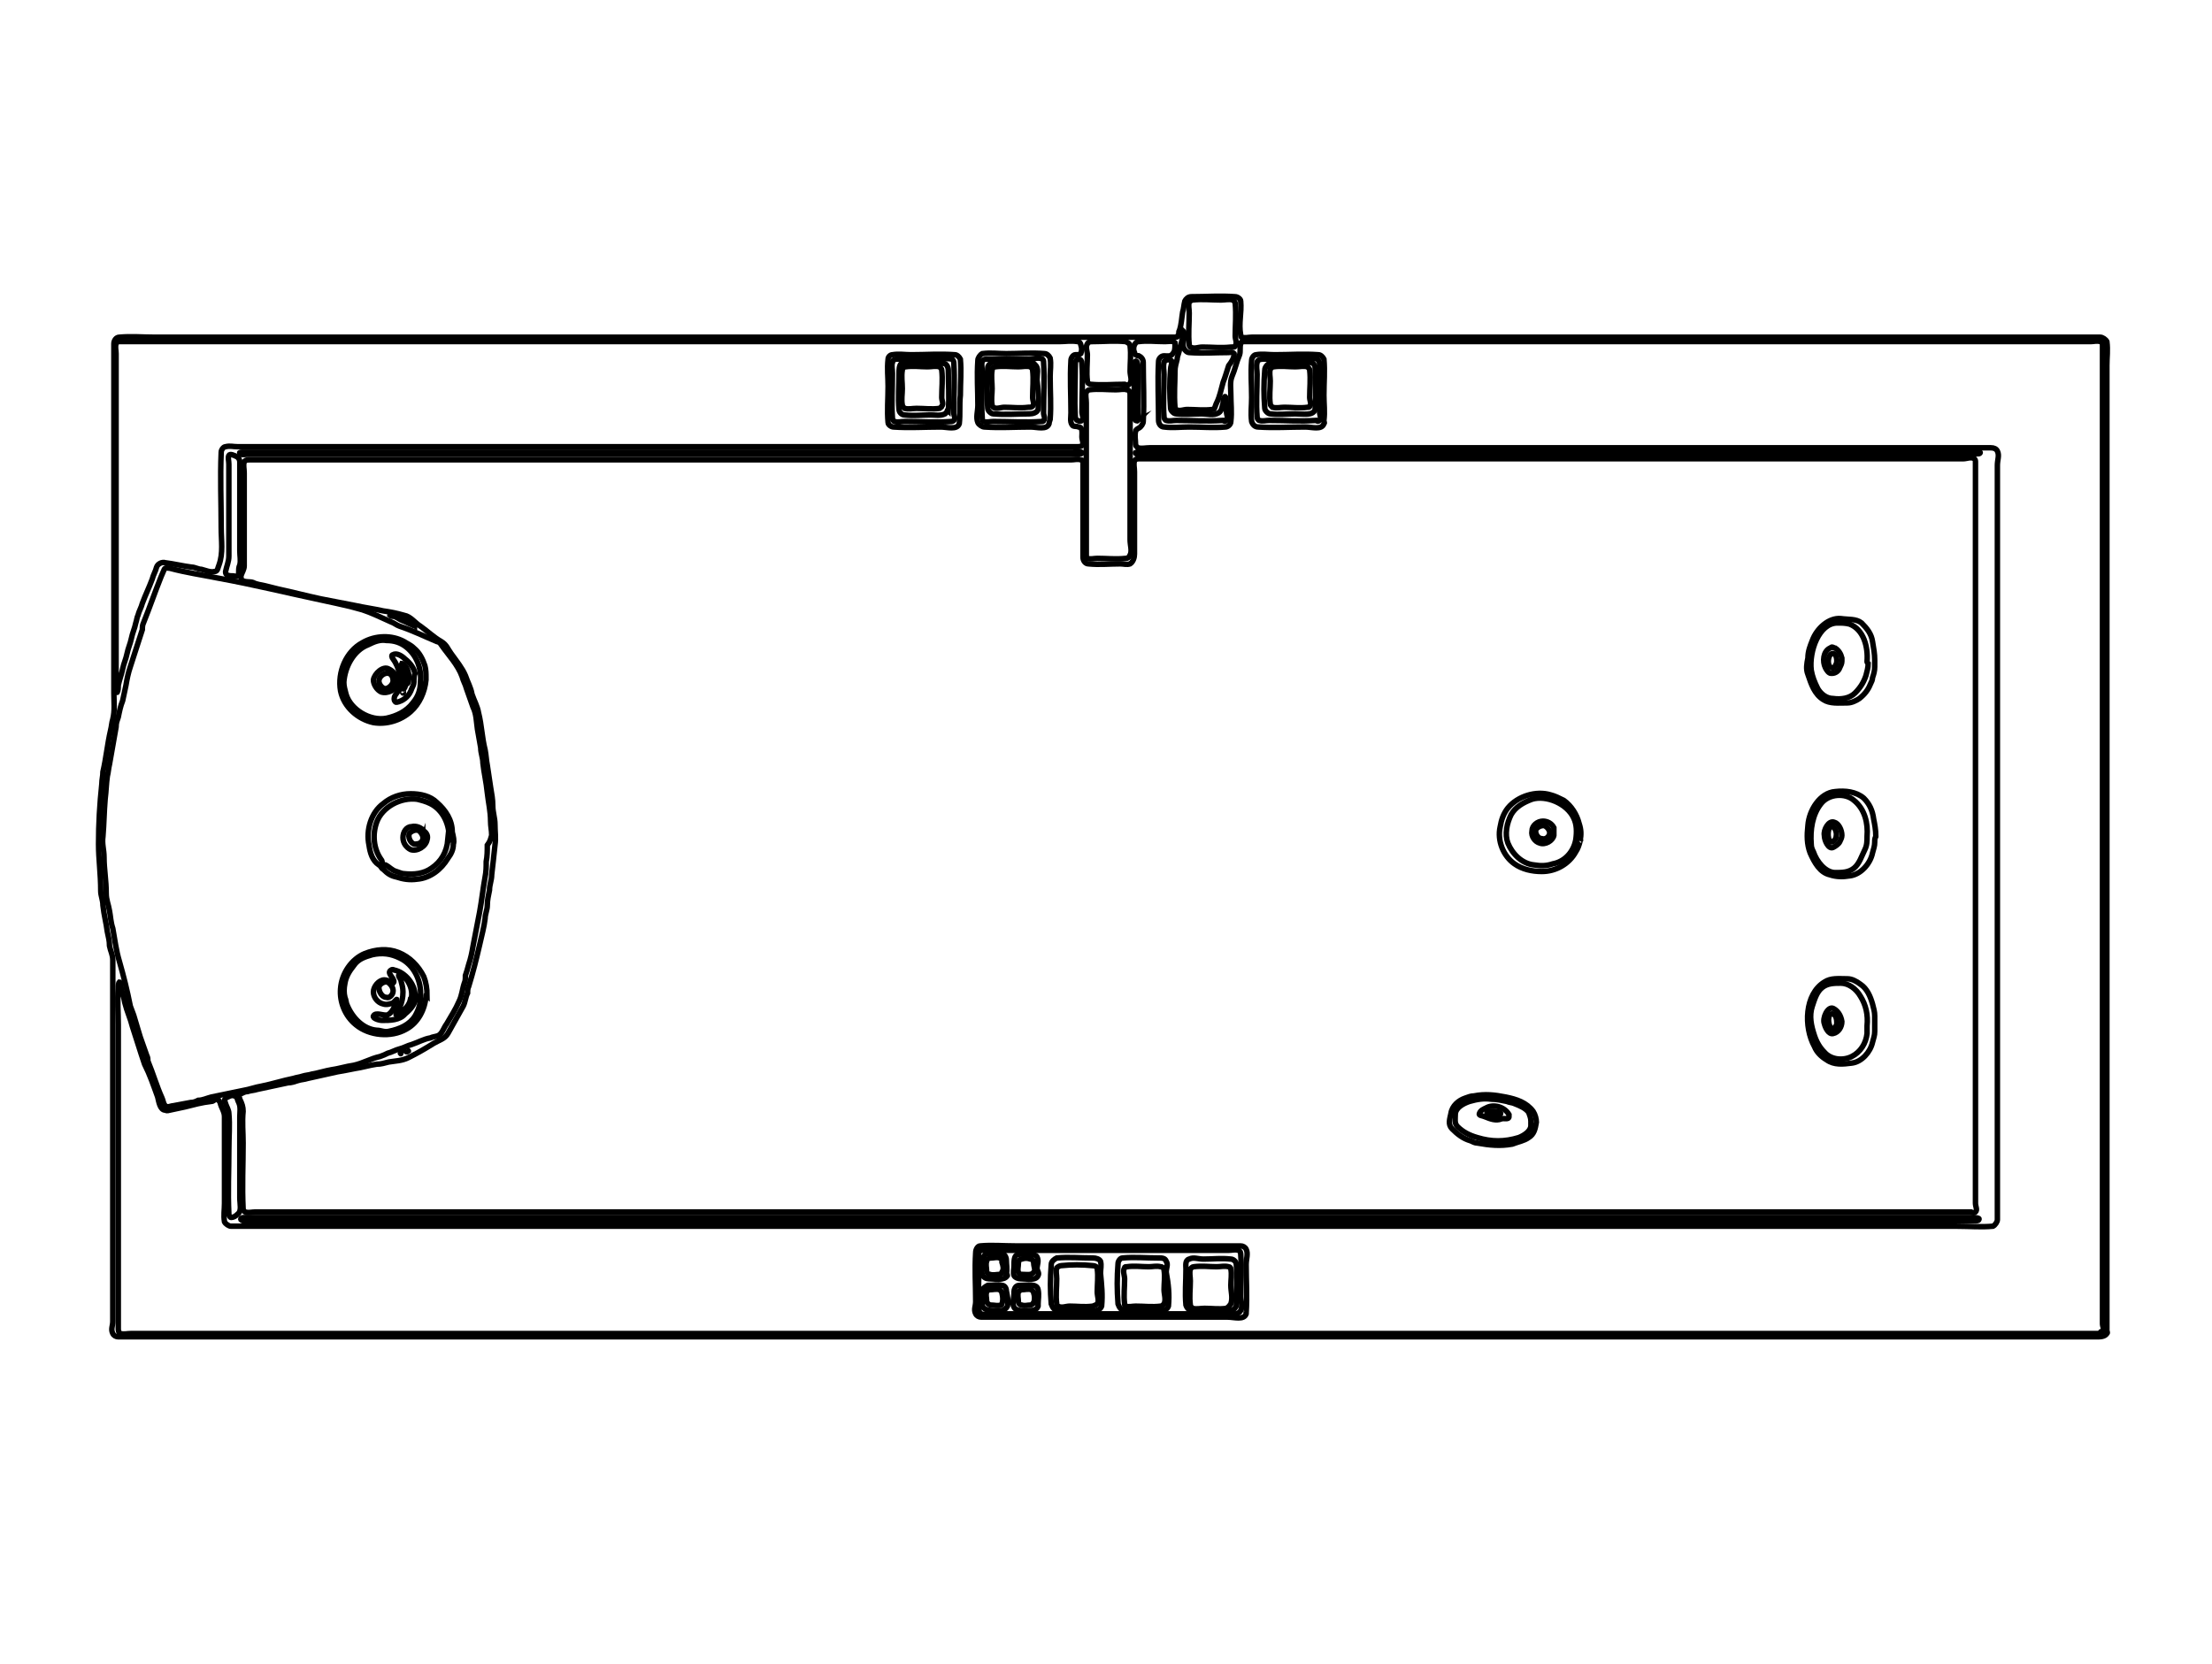 <?xml version="1.0" encoding="utf-8"?>
<!-- Generator: Adobe Illustrator 18.0.0, SVG Export Plug-In . SVG Version: 6.00 Build 0)  -->
<!DOCTYPE svg PUBLIC "-//W3C//DTD SVG 1.1//EN" "http://www.w3.org/Graphics/SVG/1.1/DTD/svg11.dtd">
<svg version="1.1" id="Layer_1" xmlns="http://www.w3.org/2000/svg" xmlns:xlink="http://www.w3.org/1999/xlink" x="0px" y="0px"
	 width="202px" height="152px" viewBox="0 0 202 152" enable-background="new 0 0 202 152" xml:space="preserve">
<path fill-rule="evenodd" clip-rule="evenodd" fill="none" stroke="#000000" stroke-width="0.5" stroke-miterlimit="10" d="
	M192.4,121.8c-0.2,0.3-0.6,0.3-1,0.3c-63.2,0-117.4,0-180.6,0c-0.2,0-0.4-0.1-0.5-0.3c-0.2-0.4,0-0.7,0-1.1c0-11.5,0-21.4,0-33
	c0-0.5-0.2-0.8-0.3-1.3c0-0.5-0.1-0.8-0.2-1.3c-0.1-0.8-0.3-1.5-0.4-2.4c0-0.5-0.2-0.9-0.2-1.3C9.2,79.8,9,78.5,9,77.1
	c0-1.9,0.1-3.6,0.3-5.5c0-0.4,0.1-0.7,0.1-1.1c0.3-1.3,0.4-2.5,0.7-3.8c0.1-0.4,0.1-0.7,0.2-1c0.2-0.8,0.1-1.6,0.1-2.4
	c0-11.2,0-20.7,0-31.9c0-0.3,0.2-0.6,0.5-0.6c1.1-0.1,2.1,0,3.3,0c32.6,0,60.5,0,93.1,0c0.1,0,0.3,0,0.3-0.2c0.1-0.1,0-0.3,0.1-0.4
	c0.2-0.6,0.2-1.1,0.3-1.7c0.1-0.3,0.1-0.6,0.2-1c0.1-0.2,0.3-0.4,0.6-0.4c1.4,0,2.6-0.1,4,0c0.2,0,0.5,0.2,0.5,0.4
	c0.1,1.1-0.2,2,0,3.1c0,0.1,0,0.2,0.1,0.2c0.3,0.1,0.6,0,0.9,0c27.1,0,50.4,0,77.5,0c0.2,0,0.5,0.2,0.6,0.4c0.1,0.8,0,1.4,0,2.2
	c0,30.9,0,57.3,0,88.2C192.4,121.6,192.5,121.7,192.4,121.8L192.4,121.8z"/>
<path fill-rule="evenodd" clip-rule="evenodd" fill="none" stroke="#000000" stroke-width="0.5" stroke-miterlimit="10" d="
	M192,121.6c0.2-0.2,0-0.4,0-0.7c0-31.3,0-58.1,0-89.4c0-0.1,0-0.3-0.2-0.3c-0.3-0.1-0.6,0-0.9,0c-27.1,0-50.3,0-77.3,0
	c-0.1,0-0.3,0-0.3,0.2c-0.1,0.3,0,0.7-0.1,1c-0.3,0.7-0.4,1.3-0.7,2c-0.2,0.5-0.1,1.1-0.1,1.6c0,0.9,0.1,1.6,0,2.5
	c0,0.3-0.3,0.5-0.5,0.5c-1.1,0.1-2.1,0-3.3,0c-0.8,0-1.5,0.1-2.3,0c-0.3,0-0.5-0.3-0.5-0.6c0-1.9-0.1-3.5,0-5.4
	c0-0.2,0.2-0.5,0.5-0.5c0.3,0,0.6,0.1,0.8-0.2c0.2-0.2,0.2-0.5,0.2-0.8c0-0.1,0-0.2,0-0.2c-0.2-0.2-0.6-0.1-0.9-0.1
	c-0.9,0-1.6-0.1-2.4,0c-0.2,0-0.3,0.1-0.4,0.3c-0.1,0.2-0.1,0.5,0,0.7c0,0.2,0.2,0.3,0.4,0.3c0.2,0.1,0.4,0.3,0.4,0.6
	c0,1.9,0.1,3.5,0,5.4c0,0.2-0.2,0.5-0.4,0.6c-0.2,0.1-0.3,0.2-0.3,0.3c-0.1,0.4,0,0.8,0,1.2c0,0.1,0.1,0.2,0.2,0.3
	c0.4,0.1,0.7,0,1.1,0c26.9,0,49.9,0,76.8,0c0.3,0,0.5,0.1,0.6,0.3c0.2,0.4,0,0.8,0,1.3c0,24.1,0,44.8,0,68.9c0,0.2-0.2,0.5-0.4,0.6
	c-1.1,0.1-2.1,0-3.3,0c-55.2,0-102.5,0-157.6,0c-0.2,0-0.5-0.2-0.6-0.4c-0.1-0.6,0-1.1,0-1.7c0-2.8,0-5.1,0-7.9
	c0-0.5-0.3-0.8-0.4-1.3c-0.1-0.1-0.1-0.3-0.3-0.3c-0.2,0-0.3,0.2-0.5,0.2c-0.9,0.1-1.6,0.3-2.4,0.5c-0.5,0.1-0.9,0.2-1.4,0.3
	c-0.1,0-0.2,0.1-0.4,0c-0.5,0-0.6-0.8-0.7-1.2c-0.4-1.1-0.7-2-1.2-3c-0.1-0.3-0.2-0.6-0.3-0.9c-0.3-0.9-0.5-1.6-0.8-2.5
	c-0.2-0.8-0.5-1.4-0.7-2.2c-0.1-0.6-0.3-1.1-0.4-1.7c0-0.1,0-0.2-0.1-0.2c-0.1,0.1-0.1,0.4-0.1,0.6c-0.1,1.1,0,2.1,0,3.3
	c0,9.7,0,18,0,27.7c0,0.2,0,0.4,0.2,0.5c0.3,0.1,0.6,0,1,0c62.9,0,116.9,0,179.8,0C191.8,121.6,191.9,121.6,192,121.6L192,121.6z"/>
<path fill-rule="evenodd" clip-rule="evenodd" fill="none" stroke="#000000" stroke-width="0.5" stroke-miterlimit="10" d="
	M180.8,41.4c0.2-0.2-0.5-0.1-0.7-0.1c-26.6,0-49.5,0-76.1,0c-0.1,0-0.4,0-0.3,0.1c0.2,0.2,0.5,0.1,0.8,0.1c26.5,0,49.3,0,75.8,0
	C180.5,41.4,180.7,41.5,180.8,41.4L180.8,41.4z"/>
<path fill-rule="evenodd" clip-rule="evenodd" fill="none" stroke="#000000" stroke-width="0.5" stroke-miterlimit="10" d="
	M180.7,111.4c0.2-0.2-0.6-0.2-0.9-0.2c-55.1,0-102.3,0-157.3,0c-0.2,0-0.6,0-0.5,0.2c0.2,0.2,0.5,0.1,0.8,0.1
	c55.1,0,102.4,0,157.6,0C180.5,111.5,180.7,111.5,180.7,111.4L180.7,111.4z"/>
<path fill-rule="evenodd" clip-rule="evenodd" fill="none" stroke="#000000" stroke-width="0.5" stroke-miterlimit="10" d="
	M180.4,110.7c0.2-0.2,0-0.5,0-0.8c0-23.7,0-44,0-67.7c0-0.1,0-0.2-0.1-0.3c-0.3-0.2-0.7,0-1,0c-26.3,0-48.9,0-75.2,0
	c-0.2,0-0.4,0-0.5,0.2c-0.1,0.3,0,0.6,0,1c0,2.6,0,4.9,0,7.5c0,0.3-0.1,0.7-0.4,0.9c-0.3,0.1-0.6,0-0.9,0c-1,0-1.9,0.1-2.9,0
	c-0.3,0-0.5-0.3-0.5-0.6c0-3,0-5.6,0-8.6c0-0.1,0-0.3-0.2-0.3c-0.3-0.1-0.6,0-0.9,0c-26.3,0-48.8,0-75,0c-0.2,0-0.4,0-0.5,0.2
	c-0.1,0.3,0,0.6,0,1c0,3,0,5.5,0,8.5c0,0.3-0.2,0.6-0.3,0.9c0,0.1,0,0.3,0.1,0.4c0.3,0.2,0.7,0.1,1,0.2c0.4,0.2,0.7,0.2,1.1,0.3
	c0.4,0.1,0.8,0.2,1.2,0.3c1.4,0.3,2.5,0.6,3.9,0.9c1.1,0.2,2,0.4,3.1,0.6c0.9,0.2,1.7,0.3,2.6,0.5c0.7,0.1,1.2,0.2,1.9,0.4
	c0.6,0.1,1,0.7,1.5,1c0.7,0.5,1.2,1,1.9,1.4c0.5,0.3,0.6,0.7,0.9,1.1c0.5,0.7,1,1.3,1.3,2c0.2,0.6,0.5,1.1,0.6,1.7
	c0.2,0.6,0.5,1.1,0.6,1.7c0.3,1.2,0.3,2.2,0.6,3.4c0.1,0.5,0.1,0.9,0.2,1.4c0.1,0.7,0.2,1.3,0.3,2c0.1,0.6,0.2,1.1,0.2,1.7
	c0,0.6,0.2,1.1,0.2,1.7c0,0.7,0.1,1.2,0,1.9c-0.1,1-0.2,1.8-0.3,2.7c0,0.5-0.2,0.9-0.2,1.4c-0.1,0.5-0.2,0.9-0.2,1.4
	c0,0.4-0.2,0.8-0.2,1.2c-0.1,0.8-0.3,1.5-0.5,2.4c-0.3,1.3-0.6,2.5-1,3.8c-0.1,0.2-0.1,0.4-0.1,0.6c-0.2,0.4-0.2,0.8-0.4,1.2
	c-0.5,0.9-0.9,1.6-1.4,2.5c-0.3,0.5-0.8,0.6-1.3,0.9c-0.8,0.5-1.5,0.9-2.3,1.3c-0.6,0.3-1.2,0.3-1.8,0.4c-0.4,0.1-0.7,0.2-1.1,0.2
	c-0.7,0.1-1.3,0.3-2,0.4c-0.5,0.1-1,0.2-1.6,0.3c-0.9,0.2-1.8,0.4-2.7,0.6c-0.3,0.1-0.6,0.1-0.9,0.2c-0.3,0.1-0.6,0.2-0.9,0.2
	c-1,0.2-1.8,0.4-2.8,0.6c-0.3,0.1-0.6,0.1-0.9,0.2c-0.2,0-0.4,0.1-0.6,0.2c-0.1,0-0.2,0.1-0.2,0.2c0,0.1,0.1,0.2,0.1,0.3
	c0.2,0.4,0.3,0.7,0.3,1.1c-0.1,1,0,1.9,0,2.9c0,2.1-0.1,3.9,0,6c0,0.1,0.1,0.3,0.2,0.3c0.3,0.1,0.6,0,0.9,0c54.8,0,101.9,0,156.7,0
	C180.2,110.8,180.3,110.8,180.4,110.7L180.4,110.7z"/>
<path fill-rule="evenodd" clip-rule="evenodd" fill="none" stroke="#000000" stroke-width="0.5" stroke-miterlimit="10" d="
	M171.2,94.2c0,0.4-0.1,0.6-0.2,1c-0.2,0.9-1,1.8-1.9,1.9c-0.8,0.1-1.6,0.2-2.3-0.3c-0.5-0.3-0.9-0.7-1.1-1.2c-1-1.8-0.9-4.8,0.9-5.9
	c0.6-0.4,1.3-0.3,2.1-0.3c0.4,0,0.8,0.2,1.2,0.5c0.6,0.4,0.9,1.1,1.1,1.8c0.1,0.4,0.2,0.7,0.2,1.1C171.2,93.2,171.2,93.7,171.2,94.2
	L171.2,94.2z"/>
<path fill-rule="evenodd" clip-rule="evenodd" fill="none" stroke="#000000" stroke-width="0.5" stroke-miterlimit="10" d="
	M171.2,76.9c0,0.4-0.1,0.6-0.2,1c-0.2,1-1.1,2-2.1,2.1c-0.6,0.1-1.2,0.1-1.8-0.1c-0.9-0.2-1.4-1.1-1.8-2c-0.3-0.8-0.3-1.6-0.2-2.5
	c0.1-1.4,1.1-3,2.5-3.1c0.9-0.1,1.9,0,2.6,0.6c0.5,0.5,0.8,1.1,0.9,1.9c0.1,0.5,0.2,1,0.2,1.6C171.2,76.6,171.2,76.7,171.2,76.9
	L171.2,76.9z"/>
<path fill-rule="evenodd" clip-rule="evenodd" fill="none" stroke="#000000" stroke-width="0.5" stroke-miterlimit="10" d="
	M171.2,60.9c0,0.4-0.1,0.7-0.2,1c0,0.2-0.1,0.4-0.2,0.6c-0.2,0.5-0.5,0.9-1,1.3c-0.3,0.2-0.7,0.4-1.1,0.4c-0.8,0-1.6,0.1-2.2-0.3
	c-0.8-0.5-1.1-1.4-1.4-2.3c-0.2-0.5-0.1-1,0-1.5c0-0.6,0.2-1.1,0.4-1.6c0.4-1.1,1.5-2.1,2.6-2c0.7,0.1,1.4,0,1.9,0.4
	c0.5,0.5,0.9,1,1,1.7c0.1,0.6,0.2,1.1,0.2,1.7C171.2,60.6,171.2,60.8,171.2,60.9L171.2,60.9z"/>
<path fill-rule="evenodd" clip-rule="evenodd" fill="none" stroke="#000000" stroke-width="0.5" stroke-miterlimit="10" d="
	M170.5,93.7c0.1-1-0.1-1.9-0.6-2.7c-0.4-0.7-1.1-1.2-1.8-1.2c-0.6,0-1.2,0-1.7,0.4c-0.5,0.4-0.7,1.1-0.9,1.7
	c-0.3,0.9-0.1,1.8,0.2,2.7c0.2,0.6,0.5,1.1,0.9,1.5c0.6,0.7,1.7,0.8,2.5,0.4c0.8-0.4,1.3-1.2,1.4-2.1
	C170.5,94.2,170.5,94,170.5,93.7L170.5,93.7L170.5,93.7z"/>
<path fill-rule="evenodd" clip-rule="evenodd" fill="none" stroke="#000000" stroke-width="0.5" stroke-miterlimit="10" d="
	M170.5,76.4c0.1-1.2-0.2-2.5-1.2-3.3c-0.8-0.7-2.3-0.6-3,0.3c-0.8,1-1,2.4-0.9,3.7c0,0.3,0.1,0.5,0.2,0.7c0.3,0.9,1.1,1.9,2,1.9
	c0.6,0,1.2,0,1.7-0.4c0.5-0.4,0.7-1.1,1-1.7C170.5,77.2,170.5,76.8,170.5,76.4L170.5,76.4z"/>
<path fill-rule="evenodd" clip-rule="evenodd" fill="none" stroke="#000000" stroke-width="0.5" stroke-miterlimit="10" d="
	M170.5,60.4c0.1-1.3-0.3-2.9-1.6-3.4c-0.4-0.1-0.7-0.1-1.1-0.1c-1.7,0-2.6,2.6-2.4,4.3c0.1,0.6,0.3,1.1,0.6,1.7
	c0.3,0.5,0.8,0.9,1.4,0.9c0.7,0.1,1.5,0,2-0.5c0.5-0.5,0.8-1,1-1.6c0.1-0.4,0.2-0.7,0.2-1.1C170.5,60.5,170.5,60.5,170.5,60.4
	L170.5,60.4z"/>
<path fill-rule="evenodd" clip-rule="evenodd" fill="none" stroke="#000000" stroke-width="0.5" stroke-miterlimit="10" d="
	M168.2,93.3c0,0.5-0.3,1-0.8,1.1c-0.4,0.1-0.7-0.5-0.8-0.9c-0.2-0.5,0.3-1.6,0.8-1.4C167.8,92.3,168.1,92.7,168.2,93.3
	C168.2,93.3,168.2,93.3,168.2,93.3L168.2,93.3L168.2,93.3z"/>
<path fill-rule="evenodd" clip-rule="evenodd" fill="none" stroke="#000000" stroke-width="0.5" stroke-miterlimit="10" d="
	M168.2,76.3c0,0.2-0.1,0.4-0.2,0.6c-0.1,0.2-0.4,0.4-0.6,0.5c-0.4,0.2-0.8-0.6-0.8-1.1c-0.1-0.5,0.4-1.4,0.9-1.2
	C167.9,75.2,168.2,75.8,168.2,76.3L168.2,76.3z"/>
<path fill-rule="evenodd" clip-rule="evenodd" fill="none" stroke="#000000" stroke-width="0.5" stroke-miterlimit="10" d="
	M168.2,60.4c0,0.2-0.1,0.4-0.2,0.6c-0.1,0.3-0.4,0.5-0.7,0.5c0,0-0.1,0-0.1,0c-0.2,0-0.4-0.3-0.5-0.5c-0.3-0.6-0.2-1.5,0.4-1.8
	c0.1,0,0.1-0.1,0.2-0.1c0.1,0,0.2,0.1,0.3,0.1c0.3,0.2,0.5,0.5,0.6,0.9C168.2,60.3,168.2,60.3,168.2,60.4L168.2,60.4z"/>
<path fill-rule="evenodd" clip-rule="evenodd" fill="none" stroke="#000000" stroke-width="0.5" stroke-miterlimit="10" d="
	M167.7,76.2c0-0.3-0.2-0.8-0.5-0.7c-0.4,0.2-0.3,1.5,0.1,1.4C167.6,76.8,167.7,76.5,167.7,76.2L167.7,76.2z"/>
<path fill-rule="evenodd" clip-rule="evenodd" fill="none" stroke="#000000" stroke-width="0.5" stroke-miterlimit="10" d="
	M167.7,93.7c0.1-0.4,0-1.1-0.4-1.1c-0.4,0-0.4,0.9-0.1,1.3c0.1,0.1,0.3,0.1,0.4,0C167.6,93.8,167.6,93.7,167.7,93.7L167.7,93.7
	L167.7,93.7z"/>
<path fill-rule="evenodd" clip-rule="evenodd" fill="none" stroke="#000000" stroke-width="0.5" stroke-miterlimit="10" d="
	M167.7,60.6c0.1-0.3,0-1-0.4-0.9c-0.4,0.1-0.5,1.2,0,1.3C167.5,61.1,167.6,60.8,167.7,60.6L167.7,60.6z"/>
<path fill-rule="evenodd" clip-rule="evenodd" fill="none" stroke="#000000" stroke-width="0.5" stroke-miterlimit="10" d="
	M144.3,76.8c-0.1,0.4-0.2,0.7-0.4,1c-0.6,1.1-1.8,1.8-3.1,1.8c-0.9,0-1.8-0.2-2.5-0.7c-1-0.7-1.6-2.1-1.3-3.4
	c0.1-0.6,0.3-1.2,0.7-1.7c0.9-1.1,2.6-1.6,3.9-1.2c0.4,0.1,0.8,0.3,1.2,0.5c0.7,0.5,1.2,1.3,1.4,2.1
	C144.4,75.8,144.4,76.2,144.3,76.8C144.3,76.7,144.4,76.7,144.3,76.8L144.3,76.8z"/>
<path fill-rule="evenodd" clip-rule="evenodd" fill="none" stroke="#000000" stroke-width="0.5" stroke-miterlimit="10" d="
	M143.9,76.7c0.1-0.7,0.1-1.4-0.2-2c-0.6-1.3-2.5-2.1-3.8-1.7c-0.8,0.3-1.5,0.7-1.9,1.4c-0.4,0.8-0.6,1.8-0.3,2.6
	c0.4,1,1.3,1.9,2.4,2c0.6,0.1,1.1,0.1,1.7-0.1C142.9,78.7,143.7,77.8,143.9,76.7L143.9,76.7z"/>
<path fill-rule="evenodd" clip-rule="evenodd" fill="none" stroke="#000000" stroke-width="0.5" stroke-miterlimit="10" d="
	M141.9,76.3c-0.1,0.5-0.8,0.9-1.3,0.7c-0.4-0.1-0.8-0.6-0.7-1.1c0-0.5,0.5-0.9,1-0.9c0.4,0,0.8,0.2,1,0.6
	C141.9,75.8,141.9,76.1,141.9,76.3L141.9,76.3z"/>
<path fill-rule="evenodd" clip-rule="evenodd" fill="none" stroke="#000000" stroke-width="0.5" stroke-miterlimit="10" d="
	M141.5,76.2c0.1-0.3-0.2-0.7-0.5-0.8c-0.3,0-0.5,0.1-0.7,0.3c-0.2,0.3,0.1,0.9,0.5,0.9C141.1,76.7,141.4,76.5,141.5,76.2L141.5,76.2
	z"/>
<path fill-rule="evenodd" clip-rule="evenodd" fill="none" stroke="#000000" stroke-width="0.5" stroke-miterlimit="10" d="
	M140.3,102.5c-0.1,0.6-0.2,1.1-0.7,1.4c-0.4,0.3-1,0.4-1.5,0.6c-1.1,0.2-2.1,0.1-3.2-0.1c-0.2,0-0.4-0.1-0.6-0.2
	c-0.7-0.2-1.2-0.6-1.7-1.1c-0.4-0.4-0.2-0.9-0.1-1.4c0.1-0.7,0.7-1.2,1.3-1.4c0.3-0.1,0.5-0.2,0.8-0.2c1-0.2,1.9-0.1,2.9,0.1
	c1,0.2,1.9,0.5,2.5,1.3C140.2,101.8,140.3,102.2,140.3,102.5L140.3,102.5z"/>
<path fill-rule="evenodd" clip-rule="evenodd" fill="none" stroke="#000000" stroke-width="0.5" stroke-miterlimit="10" d="
	M139.8,102.4c0-0.3-0.1-0.5-0.2-0.8c-0.3-0.4-0.8-0.6-1.3-0.8c-0.2-0.1-0.5-0.1-0.7-0.2c-0.5-0.1-0.9-0.2-1.4-0.2
	c-0.7-0.1-1.3,0-2,0.2c-0.6,0.2-1.3,0.6-1.3,1.2c0,0.4-0.1,0.8,0.2,1.1c0.5,0.5,1.1,0.8,1.8,1c1.3,0.4,2.5,0.4,3.8,0
	c0.5-0.2,1.1-0.6,1.1-1.1C139.8,102.7,139.8,102.6,139.8,102.4L139.8,102.4z"/>
<path fill-rule="evenodd" clip-rule="evenodd" fill="none" stroke="#000000" stroke-width="0.5" stroke-miterlimit="10" d="
	M137.8,102c0,0.3-0.5,0.1-0.7,0.2c-0.5,0.2-1,0-1.5-0.2c-0.2-0.1-0.6-0.1-0.5-0.3c0.1-0.3,0.4-0.4,0.6-0.5c0.7-0.4,1.7-0.1,2.1,0.6
	C137.8,101.8,137.8,101.9,137.8,102L137.8,102z"/>
<path fill-rule="evenodd" clip-rule="evenodd" fill="none" stroke="#000000" stroke-width="0.5" stroke-miterlimit="10" d="
	M137,101.8c0.2-0.2-0.3-0.3-0.6-0.3c-0.2,0-0.7,0-0.6,0.2c0.2,0.3,0.6,0.3,1,0.2C136.9,101.8,136.9,101.8,137,101.8L137,101.8z"/>
<path fill-rule="evenodd" clip-rule="evenodd" fill="none" stroke="#000000" stroke-width="0.5" stroke-miterlimit="10" d="
	M120.9,38.7c-0.2,0.6-1.1,0.3-1.7,0.3c-1.5,0-2.8,0.1-4.3,0c-0.3,0-0.5-0.2-0.6-0.5c-0.1-0.8,0-1.4,0-2.2c0-1.2-0.1-2.2,0-3.4
	c0-0.2,0.2-0.5,0.4-0.5c0.6-0.1,1.1,0,1.7,0c1.4,0,2.6-0.1,4,0c0.2,0,0.4,0.2,0.5,0.4c0.1,1.1,0,2.1,0,3.3c0,0.8,0.1,1.5,0,2.3
	C120.9,38.6,121,38.6,120.9,38.7L120.9,38.7z"/>
<path fill-rule="evenodd" clip-rule="evenodd" fill="none" stroke="#000000" stroke-width="0.5" stroke-miterlimit="10" d="
	M120.5,38.4c0.2-0.2,0-0.5,0-0.8c0-1.5,0.1-2.9,0-4.4c0-0.1-0.1-0.3-0.2-0.4c-0.3-0.1-0.6,0-0.9,0c-1.5,0-2.7,0-4.1,0
	c-0.2,0-0.5,0.1-0.5,0.3c-0.1,0.4,0,0.7,0,1.1c0,1.4-0.1,2.6,0,3.9c0,0.1,0.1,0.3,0.2,0.3c0.3,0.1,0.6,0,0.9,0c1.5,0,2.8,0.1,4.3,0
	C120.3,38.5,120.4,38.5,120.5,38.4L120.5,38.4z"/>
<path fill-rule="evenodd" clip-rule="evenodd" fill="none" stroke="#000000" stroke-width="0.5" stroke-miterlimit="10" d="
	M120.1,37.4c-0.2,0.6-1.1,0.4-1.8,0.4c-0.8,0-1.5,0.1-2.3,0c-0.2,0-0.5-0.3-0.5-0.5c-0.1-1.2-0.1-2.3,0-3.5c0-0.3,0.3-0.6,0.6-0.7
	c1.1-0.1,2.1,0,3.3,0c0.2,0,0.5,0,0.6,0.2c0.1,0.1,0.1,0.3,0.1,0.4c0,1.2,0.1,2.3,0,3.5C120.1,37.3,120.1,37.3,120.1,37.4
	L120.1,37.4z"/>
<path fill-rule="evenodd" clip-rule="evenodd" fill="none" stroke="#000000" stroke-width="0.5" stroke-miterlimit="10" d="
	M119.6,37.1c0.2-0.2,0-0.5,0-0.8c0-0.9,0.1-1.6,0-2.5c0-0.1-0.1-0.2-0.2-0.3c-0.4-0.1-0.7,0-1.1,0c-0.7,0-1.3-0.1-2,0
	c-0.1,0-0.2,0.1-0.3,0.2c-0.1,0.4,0,0.7,0,1.1c0,0.7-0.1,1.4,0,2.1c0,0.1,0.1,0.2,0.2,0.3c0.4,0.1,0.7,0,1.1,0c0.7,0,1.4,0.1,2.1,0
	C119.5,37.2,119.6,37.2,119.6,37.1L119.6,37.1z"/>
<path fill-rule="evenodd" clip-rule="evenodd" fill="none" stroke="#000000" stroke-width="0.5" stroke-miterlimit="10" d="
	M113.8,120c-0.2,0.6-1.1,0.3-1.7,0.3c-7.9,0-14.6,0-22.5,0c-0.2,0-0.4-0.1-0.5-0.3c-0.2-0.4,0-0.7,0-1.1c0-1.6-0.1-2.9,0-4.5
	c0-0.3,0.2-0.6,0.4-0.6c1.1-0.1,2.1,0,3.3,0c7.2,0,13.3,0,20.5,0c0.2,0,0.4,0.1,0.5,0.3c0.2,0.4,0,0.9,0,1.4c0,1.5,0.1,2.9,0,4.4
	C113.8,119.9,113.8,119.9,113.8,120L113.8,120z"/>
<path fill-rule="evenodd" clip-rule="evenodd" fill="none" stroke="#000000" stroke-width="0.5" stroke-miterlimit="10" d="
	M113.3,119.7c0.2-0.4,0-0.9,0-1.3c0-1.4,0.1-2.5,0-3.9c0-0.1-0.1-0.3-0.2-0.3c-0.3-0.1-0.6,0-0.9,0c-7.9,0-14.6,0-22.5,0
	c-0.1,0-0.3,0-0.3,0.2c-0.1,0.3,0,0.6,0,0.9c0,1.5-0.1,2.7,0,4.2c0,0.2,0,0.4,0.2,0.5c0.3,0.1,0.6,0,1,0c7.8,0,14.5,0,22.3,0
	C113.1,119.9,113.2,119.9,113.3,119.7C113.3,119.7,113.3,119.7,113.3,119.7L113.3,119.7z"/>
<path fill-rule="evenodd" clip-rule="evenodd" fill="none" stroke="#000000" stroke-width="0.5" stroke-miterlimit="10" d="
	M112.9,119.3c-0.1,0.2-0.3,0.4-0.6,0.4c-1.2,0-2.2,0.1-3.4,0c-0.3,0-0.5-0.2-0.6-0.5c-0.1-1.1,0-2.1,0-3.3c0-0.3-0.1-0.8,0.3-0.9
	c0.4-0.2,0.8,0,1.3,0c0.9,0,1.6-0.1,2.5,0c0.2,0,0.5,0.2,0.5,0.5c0.1,1.1,0,2.1,0,3.3C112.9,118.9,112.9,119.1,112.9,119.3
	L112.9,119.3z"/>
<path fill-rule="evenodd" clip-rule="evenodd" fill="none" stroke="#000000" stroke-width="0.5" stroke-miterlimit="10" d="
	M112.8,31.6c0.2-0.3,0-0.6,0-0.9c0-1,0.1-1.9,0-3c0-0.1-0.1-0.2-0.2-0.3c-0.4-0.1-0.7,0-1.1,0c-0.9,0-1.7-0.1-2.6,0
	c-0.1,0-0.2,0.1-0.3,0.2c-0.1,0.3,0,0.6,0,1c0,1-0.1,1.9,0,2.9c0,0.1,0.1,0.2,0.1,0.2c0.4,0.2,0.7,0,1.1,0c0.9,0,1.7,0.1,2.6,0
	C112.7,31.7,112.8,31.7,112.8,31.6C112.8,31.6,112.8,31.6,112.8,31.6L112.8,31.6z"/>
<path fill-rule="evenodd" clip-rule="evenodd" fill="none" stroke="#000000" stroke-width="0.5" stroke-miterlimit="10" d="
	M112.7,32.3C112.7,32.2,112.7,32.2,112.7,32.3c-0.2-0.2-0.3-0.1-0.5-0.1c-1.3,0-2.3,0.1-3.6,0c-0.2,0-0.4-0.2-0.5-0.4
	c-0.2-0.5,0.2-1,0-1.5c0,0-0.1-0.1-0.1-0.1c-0.1,0.1,0,0.2,0,0.4c0,0.5-0.2,0.9-0.3,1.3c0,0.3-0.2,0.6-0.2,0.9
	c-0.1,0.4-0.2,0.7-0.2,1.1c0,1.1-0.1,2.1,0,3.3c0,0.1,0,0.2,0.1,0.2c0.3,0.2,0.7,0,1,0c0.8,0,1.5,0.1,2.3,0c0.1,0,0.2,0,0.2-0.1
	c0.1-0.2,0.1-0.3,0.2-0.5c0.3-0.6,0.4-1.2,0.6-1.9c0.2-0.5,0.3-0.9,0.5-1.5C112.5,33,112.7,32.7,112.7,32.3
	C112.7,32.3,112.7,32.3,112.7,32.3L112.7,32.3z"/>
<path fill-rule="evenodd" clip-rule="evenodd" fill="none" stroke="#000000" stroke-width="0.5" stroke-miterlimit="10" d="
	M112.4,119.1c0.2-0.6,0-1.1,0-1.7c0-0.5,0.1-1,0-1.5c0-0.1-0.1-0.2-0.2-0.2c-0.4-0.1-0.7,0-1.1,0c-0.7,0-1.3-0.1-2.1,0
	c-0.1,0-0.2,0.1-0.3,0.2c-0.1,0.4,0,0.7,0,1.1c0,0.8-0.1,1.4,0,2.2c0,0.1,0.1,0.2,0.2,0.3c0.4,0.1,0.7,0,1.1,0c0.7,0,1.3,0.1,2,0
	C112.3,119.3,112.3,119.2,112.4,119.1C112.4,119.1,112.4,119.1,112.4,119.1L112.4,119.1z"/>
<path fill-rule="evenodd" clip-rule="evenodd" fill="none" stroke="#000000" stroke-width="0.5" stroke-miterlimit="10" d="
	M112,38.4c0.2-0.2,0-0.5,0-0.8c0-0.5,0-1.7-0.2-1.3c-0.1,0.2-0.1,0.3-0.1,0.5c-0.1,0.3-0.1,0.7-0.4,0.9c-0.5,0.3-1,0.1-1.6,0.1
	c-0.8,0-1.5,0.1-2.3,0c-0.2,0-0.5-0.3-0.5-0.5c-0.1-1.3-0.1-2.4,0-3.6c0-0.2,0.1-0.4,0.1-0.6c0-0.1,0-0.2-0.1-0.2
	c-0.2-0.1-0.6,0-0.6,0.2c-0.1,0.4,0,0.7,0,1.1c0,1.4-0.1,2.6,0,3.9c0,0.1,0.1,0.3,0.2,0.3c0.3,0.1,0.6,0,0.9,0c1.5,0,2.8,0.1,4.3,0
	C111.8,38.5,111.9,38.5,112,38.4L112,38.4z"/>
<path fill-rule="evenodd" clip-rule="evenodd" fill="none" stroke="#000000" stroke-width="0.5" stroke-miterlimit="10" d="
	M106.7,119.3c-0.1,0.3-0.4,0.4-0.7,0.4c-1.1,0-2.1,0.1-3.3,0c-0.3,0-0.5-0.3-0.6-0.6c-0.1-1.3-0.1-2.4,0-3.7c0-0.2,0.2-0.5,0.4-0.5
	c1.1-0.1,2.1,0,3.3,0c0.3,0,0.6,0,0.7,0.3c0.2,0.3,0,0.6,0,1C106.7,117.3,106.8,118.2,106.7,119.3
	C106.7,119.3,106.7,119.3,106.7,119.3L106.7,119.3z"/>
<path fill-rule="evenodd" clip-rule="evenodd" fill="none" stroke="#000000" stroke-width="0.5" stroke-miterlimit="10" d="
	M106.3,119.1c0.2-0.4,0-0.9,0-1.3c0-0.6,0.1-1.2,0-1.8c0-0.1-0.1-0.3-0.3-0.3c-0.4-0.1-0.7,0-1.1,0c-0.7,0-1.3-0.1-2,0
	c-0.1,0-0.2,0-0.2,0.1c-0.2,0.3,0,0.7,0,1c0,0.8-0.1,1.5,0,2.3c0,0.1,0,0.2,0.1,0.2c0.3,0.1,0.6,0,0.9,0c0.8,0,1.5,0.1,2.3,0
	C106.1,119.3,106.2,119.2,106.3,119.1C106.3,119.1,106.3,119.1,106.3,119.1L106.3,119.1z"/>
<path fill-rule="evenodd" clip-rule="evenodd" fill="none" stroke="#000000" stroke-width="0.5" stroke-miterlimit="10" d="
	M103.9,38.4c0.2-0.2,0-0.5,0-0.7c0-1.5,0.1-2.9,0-4.4c0-0.1-0.1-0.4-0.2-0.3c-0.3,0.2-0.1,0.7-0.1,1c0,1.5-0.1,2.8,0,4.2
	C103.6,38.3,103.7,38.5,103.9,38.4C103.8,38.5,103.9,38.4,103.9,38.4L103.9,38.4z"/>
<path fill-rule="evenodd" clip-rule="evenodd" fill="none" stroke="#000000" stroke-width="0.5" stroke-miterlimit="10" d="
	M103.2,50.7c0.2-0.4,0-0.9,0-1.4c0-4.7,0-8.6,0-13.3c0-0.2-0.1-0.4-0.3-0.4c-0.3-0.1-0.6,0-1,0c-0.8,0-1.6-0.1-2.4,0
	c-0.1,0-0.2,0.1-0.3,0.2c-0.1,0.3,0,0.6,0,1c0,4.9,0,9,0,13.9c0,0.1,0,0.3,0.1,0.3c0.3,0.1,0.6,0,0.9,0c0.9,0,1.7,0.1,2.6,0
	C103,51,103.1,50.9,103.2,50.7C103.2,50.8,103.2,50.7,103.2,50.7L103.2,50.7z"/>
<path fill-rule="evenodd" clip-rule="evenodd" fill="none" stroke="#000000" stroke-width="0.5" stroke-miterlimit="10" d="
	M103.2,35c0.2-0.3,0-0.7,0-1.1c0-0.8,0.1-1.5,0-2.3c0-0.2-0.2-0.3-0.4-0.4c-1.1-0.1-2,0-3,0c-0.2,0-0.4,0-0.5,0.2
	c-0.2,0.3,0,0.7,0,1c0,0.8-0.1,1.6,0,2.4c0,0.2,0.2,0.3,0.3,0.3c1.1,0.1,2,0,3.1,0C102.9,35.2,103.1,35.2,103.2,35L103.2,35z"/>
<path fill-rule="evenodd" clip-rule="evenodd" fill="none" stroke="#000000" stroke-width="0.5" stroke-miterlimit="10" d="
	M100.6,119.3c-0.2,0.6-1.2,0.4-1.9,0.4c-0.7,0-1.4,0.1-2.1,0c-0.3,0-0.5-0.3-0.6-0.6c-0.1-1.2-0.1-2.3,0-3.6c0-0.3,0.3-0.5,0.5-0.6
	c1.1-0.1,2.1,0,3.3,0c0.3,0,0.6,0.1,0.7,0.3c0.1,0.4,0,0.7,0,1.1C100.6,117.4,100.7,118.2,100.6,119.3
	C100.6,119.3,100.6,119.3,100.6,119.3L100.6,119.3z"/>
<path fill-rule="evenodd" clip-rule="evenodd" fill="none" stroke="#000000" stroke-width="0.5" stroke-miterlimit="10" d="
	M100.2,119.1c0.2-0.3,0-0.7,0-1.1c0-0.7,0.1-1.4,0-2.1c0-0.2-0.2-0.3-0.4-0.3c-1-0.1-1.9-0.1-2.9,0c-0.1,0-0.3,0.1-0.4,0.2
	c-0.1,0.3,0,0.6,0,1c0,0.8-0.1,1.5,0,2.3c0,0.1,0.1,0.2,0.1,0.2c0.4,0.2,0.7,0,1.1,0c0.7,0,1.3,0.1,2.1,0
	C100,119.2,100.1,119.2,100.2,119.1L100.2,119.1z"/>
<path fill-rule="evenodd" clip-rule="evenodd" fill="none" stroke="#000000" stroke-width="0.5" stroke-miterlimit="10" d="
	M98.8,40.7c0.2-0.2,0-0.5,0-0.8c0-0.3,0.1-0.9-0.3-0.9c-0.2-0.1-0.5,0-0.6-0.2c-0.2-0.3-0.1-0.7-0.1-1.1c0-1.7-0.1-3.1,0-4.8
	c0-0.2,0.2-0.5,0.4-0.5c0.2,0,0.4,0,0.5-0.1c0.1-0.3,0.1-0.5,0-0.8c0-0.1-0.1-0.3-0.3-0.3c-0.6-0.1-1.1,0-1.7,0c-30,0-55.8,0-85.8,0
	c-0.1,0-0.3,0-0.3,0.2c-0.1,0.3,0,0.6,0,0.9c0,10.6,0,19.7,0,30.3c0,0.2,0,0.4,0.1,0.6c0,0,0,0.1,0,0c0.1-0.1,0.1-0.4,0.1-0.6
	c0.1-0.5,0.3-1,0.4-1.5c0.1-0.5,0.3-0.9,0.4-1.4c0.1-0.5,0.3-0.9,0.4-1.4c0.1-0.5,0.3-0.9,0.4-1.4c0.1-0.3,0.1-0.5,0.2-0.7
	c0.1-0.4,0.3-0.7,0.4-1.1c0.3-0.8,0.6-1.4,0.9-2.2c0.1-0.4,0.3-0.7,0.4-1.1c0.1-0.3,0.5-0.5,0.8-0.4c0.8,0.1,1.6,0.3,2.4,0.4
	c0.3,0,0.6,0.2,0.9,0.2c0.4,0.1,0.8,0.3,1.2,0.2c0.3,0,0.3-0.4,0.4-0.6c0.4-1.1,0.2-2.2,0.2-3.4c0-2.4-0.1-4.5,0-6.9
	c0-0.2,0.2-0.5,0.4-0.5c0.4-0.1,0.7,0,1.1,0c26.8,0,49.7,0,76.5,0C98.6,40.8,98.7,40.8,98.8,40.7L98.8,40.7z"/>
<path fill-rule="evenodd" clip-rule="evenodd" fill="none" stroke="#000000" stroke-width="0.5" stroke-miterlimit="10" d="
	M98.8,38.4c0.2-0.2,0-0.5,0-0.8c0-1.5,0.1-2.9,0-4.4c0-0.2-0.1-0.4-0.3-0.4c-0.2,0-0.3,0.2-0.3,0.4c0,1.7-0.1,3.2,0,4.9
	c0,0.1,0.1,0.3,0.2,0.3C98.6,38.5,98.7,38.5,98.8,38.4L98.8,38.4z"/>
<path fill-rule="evenodd" clip-rule="evenodd" fill="none" stroke="#000000" stroke-width="0.5" stroke-miterlimit="10" d="
	M98.8,41.4c0.1-0.2-0.5-0.1-0.8-0.1c-26.5,0-49.3,0-75.8,0c-0.1,0-0.4,0-0.3,0.1c0.1,0.2,0.4,0.1,0.7,0.1c26.6,0,49.3,0,75.9,0
	C98.6,41.4,98.7,41.5,98.8,41.4L98.8,41.4z"/>
<path fill-rule="evenodd" clip-rule="evenodd" fill="none" stroke="#000000" stroke-width="0.5" stroke-miterlimit="10" d="
	M95.8,38.7c-0.2,0.6-1.1,0.3-1.7,0.3c-1.5,0-2.7,0.1-4.2,0c-0.2,0-0.5-0.2-0.6-0.4c-0.2-0.5,0-1,0-1.6c0-1.4-0.1-2.6,0-4.1
	c0-0.2,0.2-0.5,0.4-0.6c0.8-0.1,1.4,0,2.2,0c1.2,0,2.3-0.1,3.5,0c0.2,0,0.4,0.2,0.5,0.4c0.1,0.6,0,1.1,0,1.7c0,1.4,0.1,2.6,0,3.9
	C95.8,38.6,95.8,38.6,95.8,38.7L95.8,38.7z"/>
<path fill-rule="evenodd" clip-rule="evenodd" fill="none" stroke="#000000" stroke-width="0.5" stroke-miterlimit="10" d="
	M95.3,38.4c0.2-0.2,0-0.4,0-0.7c0-1.6,0.1-3,0-4.6c0-0.1,0-0.2-0.1-0.3c-0.4-0.2-0.8,0-1.2,0c-1.3,0-2.5,0-3.8,0
	c-0.2,0-0.4,0-0.5,0.2c-0.1,0.3,0,0.6,0,1c0,1.5-0.1,2.7,0,4.2c0,0.1,0,0.2,0.1,0.3c0.3,0.1,0.6,0,0.9,0c1.5,0,2.9,0.1,4.4,0
	C95.2,38.5,95.3,38.5,95.3,38.4L95.3,38.4z"/>
<path fill-rule="evenodd" clip-rule="evenodd" fill="none" stroke="#000000" stroke-width="0.5" stroke-miterlimit="10" d="
	M94.8,119.3c-0.1,0.3-0.4,0.4-0.7,0.4c-0.5,0-1.3,0.1-1.5-0.3c-0.2-0.4,0-0.8,0-1.3c0-0.2,0-0.4,0.2-0.6c0.1-0.1,0.3-0.1,0.4-0.1
	c0.6,0,1.5-0.2,1.6,0.4c0.1,0.5,0,0.9,0,1.3C94.8,119.2,94.8,119.2,94.8,119.3L94.8,119.3z"/>
<path fill-rule="evenodd" clip-rule="evenodd" fill="none" stroke="#000000" stroke-width="0.5" stroke-miterlimit="10" d="
	M94.8,116.5c-0.2,0.5-1,0.3-1.6,0.3c-0.2,0-0.5-0.1-0.6-0.3c-0.1-0.3,0-0.6,0-0.9c0-0.4,0-0.9,0.3-1c0.4-0.1,0.7,0,1.1,0
	c0.3,0,0.6,0,0.7,0.2c0.2,0.4,0,0.7,0,1.1C94.8,116.2,94.9,116.3,94.8,116.5L94.8,116.5z"/>
<path fill-rule="evenodd" clip-rule="evenodd" fill="none" stroke="#000000" stroke-width="0.5" stroke-miterlimit="10" d="
	M94.8,37.4c-0.1,0.3-0.5,0.4-0.8,0.4c-1.1,0-2.1,0.1-3.3,0c-0.2,0-0.5-0.3-0.5-0.5c-0.1-1.3-0.1-2.4,0-3.7c0-0.2,0.2-0.4,0.4-0.5
	c1.1-0.1,2.1,0,3.3,0c0.2,0,0.5,0,0.6,0.2c0.4,0.3,0.2,0.9,0.2,1.4C94.8,35.6,94.9,36.4,94.8,37.4C94.8,37.4,94.8,37.4,94.8,37.4
	L94.8,37.4z"/>
<path fill-rule="evenodd" clip-rule="evenodd" fill="none" stroke="#000000" stroke-width="0.5" stroke-miterlimit="10" d="
	M94.4,119c0.1-0.3,0.1-0.6,0-0.9c0-0.1-0.1-0.2-0.2-0.3c-0.3-0.1-0.6,0-0.9,0c-0.1,0-0.2,0.1-0.3,0.2c-0.1,0.3,0,0.6,0,0.9
	c0,0.1,0.1,0.3,0.3,0.3c0.3,0.1,0.5,0,0.8,0C94.2,119.2,94.3,119.1,94.4,119C94.4,119,94.3,119,94.4,119L94.4,119z"/>
<path fill-rule="evenodd" clip-rule="evenodd" fill="none" stroke="#000000" stroke-width="0.5" stroke-miterlimit="10" d="
	M94.4,116.2c0.2-0.2,0-0.5,0-0.8c0-0.2-0.1-0.4-0.3-0.4c-0.3-0.1-0.5-0.1-0.8,0c-0.2,0-0.3,0.2-0.3,0.4c0,0.3-0.1,0.6,0,0.8
	c0.1,0.2,0.2,0.2,0.4,0.2C93.8,116.4,94.2,116.5,94.4,116.2L94.4,116.2z"/>
<path fill-rule="evenodd" clip-rule="evenodd" fill="none" stroke="#000000" stroke-width="0.5" stroke-miterlimit="10" d="
	M94.3,37.1c0.2-0.2,0-0.5,0-0.8c0-0.9,0.1-1.6,0-2.5c0-0.1-0.1-0.2-0.2-0.3c-0.4-0.1-0.7,0-1.1,0c-0.7,0-1.4-0.1-2.1,0
	c-0.1,0-0.3,0.1-0.3,0.3c-0.1,0.6,0,1.1,0,1.7c0,0.5-0.1,1,0,1.5c0,0.1,0.1,0.2,0.1,0.2c0.3,0.2,0.7,0,1,0c0.8,0,1.4,0.1,2.2,0
	C94.1,37.2,94.2,37.2,94.3,37.1L94.3,37.1z"/>
<path fill-rule="evenodd" clip-rule="evenodd" fill="none" stroke="#000000" stroke-width="0.5" stroke-miterlimit="10" d="
	M92,119.3c-0.1,0.2-0.3,0.4-0.6,0.4c-0.6,0-1.6,0.1-1.7-0.5c0-0.5-0.1-0.9,0-1.3c0-0.2,0.3-0.4,0.5-0.5c0.5,0,0.9-0.1,1.3,0
	c0.2,0,0.4,0.2,0.4,0.5C92,118.4,92.1,118.8,92,119.3C92,119.3,92,119.3,92,119.3L92,119.3z"/>
<path fill-rule="evenodd" clip-rule="evenodd" fill="none" stroke="#000000" stroke-width="0.5" stroke-miterlimit="10" d="
	M92,116.5c-0.3,0.5-1.1,0.3-1.7,0.3c-0.2,0-0.5-0.1-0.6-0.4c-0.1-0.4,0-0.8,0-1.3c0-0.2,0.2-0.5,0.4-0.6c0.5,0,0.9-0.1,1.4,0
	c0.2,0,0.4,0.3,0.4,0.6c0,0.4,0.1,0.8,0,1.3C92,116.4,92,116.5,92,116.5L92,116.5z"/>
<path fill-rule="evenodd" clip-rule="evenodd" fill="none" stroke="#000000" stroke-width="0.5" stroke-miterlimit="10" d="
	M91.5,119.1c0.1-0.3,0.1-0.6,0-1c0-0.1-0.1-0.2-0.2-0.3c-0.3-0.1-0.6,0-0.9,0c-0.1,0-0.3,0.1-0.3,0.2c-0.1,0.3,0,0.5,0,0.8
	c0,0.2,0.2,0.4,0.4,0.4c0.3,0,0.6,0.1,0.9,0C91.4,119.2,91.5,119.1,91.5,119.1C91.5,119.1,91.5,119.1,91.5,119.1L91.5,119.1z"/>
<path fill-rule="evenodd" clip-rule="evenodd" fill="none" stroke="#000000" stroke-width="0.5" stroke-miterlimit="10" d="
	M91.5,116.2c0.2-0.3,0.1-0.6,0-0.9c0-0.2,0-0.4-0.2-0.4c-0.3-0.1-0.5,0-0.8,0c-0.2,0-0.4,0.1-0.4,0.3c-0.1,0.3,0,0.6,0,0.9
	c0,0.1,0.1,0.3,0.3,0.3c0.3,0.1,0.6,0,0.9,0C91.4,116.4,91.5,116.3,91.5,116.2L91.5,116.2z"/>
<path fill-rule="evenodd" clip-rule="evenodd" fill="none" stroke="#000000" stroke-width="0.5" stroke-miterlimit="10" d="
	M87.6,38.7c-0.2,0.6-1.1,0.3-1.7,0.3c-1.5,0-2.8,0.1-4.3,0c-0.2,0-0.5-0.2-0.5-0.4c-0.1-1.1,0-2.1,0-3.3c0-0.9-0.1-1.6,0-2.5
	c0-0.2,0.2-0.4,0.4-0.4c0.6-0.1,1.1,0,1.7,0c1.4,0,2.6-0.1,4,0c0.2,0,0.4,0.2,0.5,0.4c0.1,1.1,0,2.1,0,3.3
	C87.6,37,87.7,37.8,87.6,38.7C87.6,38.6,87.6,38.7,87.6,38.7L87.6,38.7z"/>
<path fill-rule="evenodd" clip-rule="evenodd" fill="none" stroke="#000000" stroke-width="0.5" stroke-miterlimit="10" d="
	M87.1,38.4c0.2-0.2,0-0.4,0-0.7c0-1.6,0.1-3,0-4.6c0-0.1-0.1-0.3-0.2-0.3c-0.4-0.1-0.8,0-1.2,0c-1.3,0-2.5,0-3.8,0
	c-0.2,0-0.4,0.1-0.4,0.3c-0.1,0.3,0,0.6,0,1c0,1.4-0.1,2.7,0,4.1c0,0.1,0.1,0.3,0.2,0.3c0.3,0.1,0.6,0,0.9,0c1.5,0,2.8,0.1,4.3,0
	C86.9,38.5,87,38.5,87.1,38.4L87.1,38.4z"/>
<path fill-rule="evenodd" clip-rule="evenodd" fill="none" stroke="#000000" stroke-width="0.5" stroke-miterlimit="10" d="
	M86.5,37.6c-0.1,0.1-0.1,0.1-0.2,0.2c-0.4,0.2-0.9,0.1-1.3,0.1c-0.8,0-1.6,0.1-2.4,0c-0.3,0-0.5-0.3-0.5-0.5c-0.1-1.1,0-2.1,0-3.3
	c0-0.3,0-0.7,0.2-0.9c0.3-0.2,0.6,0,1,0c1,0,1.9-0.1,2.9,0c0.2,0,0.4,0.3,0.4,0.6c0,1.3,0.1,2.4,0,3.7
	C86.5,37.4,86.5,37.5,86.5,37.6L86.5,37.6z"/>
<path fill-rule="evenodd" clip-rule="evenodd" fill="none" stroke="#000000" stroke-width="0.5" stroke-miterlimit="10" d="M86,37.1
	c0.2-0.2,0-0.5,0-0.8c0-0.9,0.1-1.6,0-2.5c0-0.1-0.1-0.2-0.2-0.3c-0.4-0.1-0.7,0-1.1,0c-0.7,0-1.3-0.1-2,0c-0.1,0-0.3,0.1-0.3,0.3
	c-0.1,0.6,0,1.1,0,1.7c0,0.5-0.1,1,0,1.5c0,0.1,0.1,0.2,0.2,0.3c0.4,0.1,0.7,0,1.1,0c0.7,0,1.4,0.1,2.1,0C85.9,37.2,86,37.2,86,37.1
	L86,37.1z"/>
<path fill-rule="evenodd" clip-rule="evenodd" fill="none" stroke="#000000" stroke-width="0.5" stroke-miterlimit="10" d="
	M44.9,76.3c0-0.5-0.1-0.8-0.1-1.3c0-0.9-0.2-1.7-0.3-2.6c-0.1-1-0.3-1.8-0.4-2.7c0-0.5-0.2-0.9-0.2-1.4c-0.1-0.6-0.2-1.1-0.3-1.7
	c-0.1-0.7-0.1-1.4-0.4-2c-0.2-0.6-0.4-1.1-0.6-1.7c-0.1-0.4-0.3-0.7-0.4-1.1c-0.4-1.1-1.2-1.9-1.9-2.9c-0.1-0.2-0.3-0.3-0.4-0.3
	c-1.2-0.5-2.2-1-3.4-1.4c-0.3-0.1-0.5-0.3-0.8-0.4c-0.9-0.4-1.7-0.8-2.6-1.1c-0.4-0.1-0.7-0.2-1.1-0.3c-0.9-0.2-1.7-0.4-2.7-0.6
	c-3.3-0.7-6.1-1.4-9.4-2c-1.5-0.3-2.9-0.5-4.4-0.9c-0.2,0-0.4-0.1-0.5,0.1c-0.1,0.2-0.2,0.5-0.3,0.7c-0.6,1.5-1,2.7-1.6,4.2
	c-0.1,0.2-0.1,0.4-0.1,0.6c-0.4,1.2-0.7,2.2-1.1,3.4c-0.2,0.6-0.3,1.1-0.4,1.7c-0.1,0.5-0.2,0.9-0.3,1.4c-0.2,0.5-0.3,1-0.4,1.5
	c-0.1,0.3-0.2,0.5-0.2,0.9c-0.2,1.2-0.4,2.2-0.6,3.4c-0.1,0.4-0.1,0.7-0.2,1.1c-0.1,0.7-0.1,1.3-0.2,2.1c-0.1,1.2-0.1,2.2-0.2,3.4
	c-0.1,0.7,0.1,1.2,0.1,1.9c0,1.1,0.2,2.1,0.2,3.3c0,0.6,0.2,1,0.3,1.6c0.1,0.5,0.1,1,0.3,1.6c0.2,1.1,0.3,2,0.6,3
	c0.4,1.4,0.7,2.6,1,4.1c0.1,0.3,0.2,0.5,0.3,0.8c0.2,0.7,0.4,1.3,0.6,2c0.2,0.6,0.4,1.1,0.6,1.7c0.1,0.2,0.1,0.3,0.1,0.5
	c0.5,1.2,0.8,2.3,1.3,3.4c0.1,0.2,0.1,0.5,0.3,0.7c0.2,0.2,0.5,0,0.7,0c0.6-0.1,1-0.2,1.6-0.3c0.3,0,0.5-0.1,0.7-0.2
	c0.4,0,0.8-0.2,1.2-0.3c1-0.2,1.9-0.4,2.9-0.6c0.6-0.1,1.1-0.3,1.7-0.4c1-0.2,1.9-0.5,2.9-0.7c0.3-0.1,0.5-0.1,0.8-0.2
	c0.3-0.1,0.6-0.1,0.9-0.2c0.6-0.1,1.2-0.3,1.8-0.4c0.7-0.1,1.3-0.3,2-0.4c0.9-0.2,1.5-0.6,2.4-0.8c0.3-0.1,0.5-0.2,0.7-0.3
	c0.4-0.1,0.7-0.3,1.1-0.4c0.4-0.1,0.7-0.3,1.1-0.4c0.6-0.2,1.1-0.5,1.7-0.6c0.2-0.1,0.4-0.1,0.7-0.2c0.4-0.2,0.5-0.7,0.8-1.1
	c0.4-0.7,0.8-1.3,1.1-2c0.3-0.6,0.3-1.1,0.5-1.7c0.1-0.2,0.1-0.4,0.1-0.7c0.1-0.3,0.2-0.6,0.3-1c0.2-0.6,0.3-1.1,0.4-1.7
	c0.2-1.1,0.4-2,0.6-3.1c0.2-1.1,0.3-2.1,0.5-3.2c0.1-0.5,0.1-0.9,0.1-1.4c0.1-0.5,0.1-1,0.1-1.5C44.8,76.8,44.8,76.6,44.9,76.3
	L44.9,76.3z"/>
<path fill-rule="evenodd" clip-rule="evenodd" fill="none" stroke="#000000" stroke-width="0.5" stroke-miterlimit="10" d="
	M41.4,77.1c0,0.5-0.2,0.9-0.5,1.3c-0.6,1-1.6,1.8-2.8,1.9c-0.7,0.1-1.3,0-1.9-0.2c-0.5-0.1-0.8-0.3-1.2-0.7
	c-0.2-0.1-0.2-0.3-0.4-0.4c-0.6-0.4-0.8-1.1-0.9-1.8c-0.3-1.4,0.2-3,1.3-3.8c0.7-0.6,1.6-0.9,2.5-0.9c0.9,0,1.8,0.2,2.4,0.8
	c0.8,0.7,1.4,1.6,1.4,2.7C41.4,76.4,41.5,76.8,41.4,77.1L41.4,77.1z"/>
<path fill-rule="evenodd" clip-rule="evenodd" fill="none" stroke="#000000" stroke-width="0.5" stroke-miterlimit="10" d="M41,76.7
	c0.1-1.3-0.5-2.7-1.7-3.3c-0.4-0.2-0.8-0.3-1.2-0.4c-1.5-0.2-3.2,0.7-3.7,2.1c-0.4,1.1-0.3,2.4,0.4,3.4c0.1,0.1,0.1,0.2,0.1,0.4
	c0,0.1,0,0.1,0,0.1c0.1,0,0.2,0,0.3,0c0.4,0.2,0.6,0.5,1,0.6c0.3,0.1,0.5,0.2,0.7,0.2c0.9,0.1,1.8,0,2.5-0.5
	c0.9-0.6,1.4-1.5,1.5-2.6C41,76.9,41,76.8,41,76.7L41,76.7z"/>
<path fill-rule="evenodd" clip-rule="evenodd" fill="none" stroke="#000000" stroke-width="0.5" stroke-miterlimit="10" d="M39,76.7
	c-0.1,0.6-0.9,1.1-1.5,0.9c-0.4-0.2-0.7-0.6-0.7-1.1c0-0.5,0.3-1,0.8-1c0.4-0.1,0.9,0.1,1.1,0.4C39,76.1,39.1,76.4,39,76.7L39,76.7z
	"/>
<path fill-rule="evenodd" clip-rule="evenodd" fill="none" stroke="#000000" stroke-width="0.5" stroke-miterlimit="10" d="M38.9,91
	c-0.1,1.2-0.7,2.4-1.8,3c-1.4,0.8-3.4,0.6-4.6-0.4c-1-0.8-1.5-2.1-1.4-3.3c0.1-1.4,1-2.7,2.2-3.2c1-0.4,2.1-0.5,3.1-0.1
	c1,0.4,1.8,1.2,2.3,2.2c0.2,0.5,0.3,1.1,0.3,1.7C38.9,90.8,38.9,90.9,38.9,91L38.9,91z"/>
<path fill-rule="evenodd" clip-rule="evenodd" fill="none" stroke="#000000" stroke-width="0.5" stroke-miterlimit="10" d="
	M38.9,62.1c-0.1,1.1-0.6,2.2-1.4,2.9c-0.9,0.8-2.2,1.2-3.4,1c-1.4-0.3-2.7-1.4-3-2.9c-0.3-1.7,0.5-3.6,2-4.4
	c1.2-0.7,2.7-0.7,3.8-0.1c0.3,0.2,0.6,0.3,0.9,0.6c0.5,0.4,0.8,1,1,1.6c0.1,0.4,0.1,0.7,0.1,1.1C38.9,62,38.9,62,38.9,62.1
	L38.9,62.1z"/>
<path fill-rule="evenodd" clip-rule="evenodd" fill="none" stroke="#000000" stroke-width="0.5" stroke-miterlimit="10" d="
	M38.6,76.7c0.1-0.3-0.1-0.6-0.3-0.8c-0.3-0.2-0.7,0-0.9,0.2c-0.2,0.3,0.1,1,0.5,1c0.3,0,0.6-0.1,0.7-0.4
	C38.6,76.8,38.6,76.7,38.6,76.7L38.6,76.7z"/>
<path fill-rule="evenodd" clip-rule="evenodd" fill="none" stroke="#000000" stroke-width="0.5" stroke-miterlimit="10" d="M38.4,91
	c0.1-1.4-0.6-2.9-1.9-3.5c-0.8-0.4-1.6-0.5-2.5-0.3c-0.7,0.2-1.3,0.4-1.7,1c-0.4,0.5-0.7,1-0.8,1.6c-0.1,0.5-0.1,0.9,0,1.3
	c0.1,0.2,0.1,0.5,0.2,0.7c0.5,1.2,1.5,2.2,2.7,2.3c0.4,0,0.7,0.2,1.1,0.1c1-0.2,1.9-0.6,2.4-1.4C38.3,92.1,38.4,91.6,38.4,91
	L38.4,91z"/>
<path fill-rule="evenodd" clip-rule="evenodd" fill="none" stroke="#000000" stroke-width="0.5" stroke-miterlimit="10" d="
	M38.4,62.2c0.1-1.2-0.4-2.4-1.3-3.1c-0.5-0.4-1.1-0.6-1.8-0.6c-0.6-0.1-1.1,0.1-1.7,0.4c-1.3,0.5-2.1,2-2.2,3.4
	c0,0.4,0.1,0.7,0.2,1.1c0.4,1.4,2.2,2.5,3.7,2.2c0.9-0.2,1.8-0.6,2.4-1.4C38.2,63.6,38.4,63,38.4,62.2
	C38.4,62.2,38.4,62.2,38.4,62.2L38.4,62.2z"/>
<path fill-rule="evenodd" clip-rule="evenodd" fill="none" stroke="#000000" stroke-width="0.5" stroke-miterlimit="10" d="
	M38.1,57.3C38.1,57.3,38.1,57.3,38.1,57.3C38,57.3,38.1,57.3,38.1,57.3L38.1,57.3z"/>
<path fill-rule="evenodd" clip-rule="evenodd" fill="none" stroke="#000000" stroke-width="0.5" stroke-miterlimit="10" d="M38,91.1
	c-0.1,0.6-0.5,1.1-1,1.5c-0.5,0.6-1.4,0.6-2.1,0.6c-0.3,0-0.9-0.2-0.8-0.4c0.2-0.4,0.9,0,1.3-0.1c0.4-0.2,0.6-0.7,0.8-1.1
	c0-0.1,0.1-0.4,0-0.3c-0.1,0.1-0.2,0.2-0.3,0.3c-0.3,0.1-0.6,0.2-0.9,0.1c-0.5-0.1-0.9-0.6-0.9-1.1c0-0.5,0.5-1.1,1-1.1
	c0.2,0,0.4,0.1,0.6,0.2c0.1,0,0.2,0.1,0.2,0.1c0.3-0.3-0.5-0.8-0.3-1.1c0.1-0.1,0.2-0.2,0.4-0.1c1,0.2,1.9,1.3,1.9,2.3
	C38,90.8,38,90.9,38,91.1L38,91.1z"/>
<path fill-rule="evenodd" clip-rule="evenodd" fill="none" stroke="#000000" stroke-width="0.5" stroke-miterlimit="10" d="
	M37.9,57.1c0-0.1-0.1-0.2-0.2-0.2c-0.3-0.2-0.6-0.5-0.9-0.6c-0.4-0.1-0.7-0.3-1.1-0.2c0,0-0.1,0-0.1,0.1c0.1,0.1,0.3,0.1,0.4,0.1
	c0.3,0.1,0.5,0.3,0.8,0.4c0.3,0.1,0.6,0.3,0.9,0.4C37.8,57.2,37.9,57.2,37.9,57.1L37.9,57.1z"/>
<path fill-rule="evenodd" clip-rule="evenodd" fill="none" stroke="#000000" stroke-width="0.5" stroke-miterlimit="10" d="
	M37.8,62.3c0,0.2-0.1,0.4-0.2,0.6c-0.2,0.6-0.6,1-1.2,1.2c-0.1,0-0.2,0.1-0.3,0C36,64,36,63.9,36,63.8c0-0.3,0.3-0.5,0.4-0.8
	c0.2-0.5,0.1-0.9,0.1-1.4c-0.1-0.5-0.3-1-0.6-1.4c-0.1-0.1-0.2-0.4,0-0.4c0.3-0.2,0.8,0.1,1.1,0.4c0.4,0.3,0.8,0.8,0.9,1.3
	C37.8,61.7,37.8,62,37.8,62.3L37.8,62.3z"/>
<path fill-rule="evenodd" clip-rule="evenodd" fill="none" stroke="#000000" stroke-width="0.5" stroke-miterlimit="10" d="
	M37.6,90.8c0-0.6-0.3-1.2-0.7-1.6c-0.1-0.1-0.5-0.3-0.5-0.1c0,0.1,0.1,0.2,0.2,0.4c0.1,0.4,0.2,0.7,0.2,1.1c0,0.5-0.1,1-0.3,1.4
	c-0.1,0.2-0.2,0.3-0.3,0.5c0,0.1-0.1,0.2,0,0.2c0.1,0,0.2-0.1,0.3-0.2c0.5-0.3,0.9-0.7,1-1.3C37.6,91.1,37.6,90.9,37.6,90.8
	L37.6,90.8z"/>
<path fill-rule="evenodd" clip-rule="evenodd" fill="none" stroke="#000000" stroke-width="0.5" stroke-miterlimit="10" d="
	M37.3,62.2c0.1-0.5,0-1.1-0.4-1.5c-0.1,0-0.1-0.1-0.2-0.1c-0.1,0.2,0.1,0.4,0.1,0.6c0.2,0.5,0,1,0,1.5c0,0.1,0,0.3,0.1,0.2
	c0.1-0.1,0.1-0.3,0.2-0.4C37.3,62.4,37.3,62.3,37.3,62.2L37.3,62.2z"/>
<path fill-rule="evenodd" clip-rule="evenodd" fill="none" stroke="#000000" stroke-width="0.5" stroke-miterlimit="10" d="M37.3,96
	c0-0.1-0.3,0-0.3,0C37.1,96.1,37.2,96.1,37.3,96L37.3,96z"/>
<path fill-rule="evenodd" clip-rule="evenodd" fill="none" stroke="#000000" stroke-width="0.5" stroke-miterlimit="10" d="
	M36.8,63.3c0.1,0.1,0-0.3,0-0.2C36.8,63.1,36.7,63.2,36.8,63.3L36.8,63.3z"/>
<path fill-rule="evenodd" clip-rule="evenodd" fill="none" stroke="#000000" stroke-width="0.5" stroke-miterlimit="10" d="
	M36.6,96.2C36.6,96.2,36.5,96.2,36.6,96.2C36.6,96.3,36.6,96.2,36.6,96.2L36.6,96.2z"/>
<path fill-rule="evenodd" clip-rule="evenodd" fill="none" stroke="#000000" stroke-width="0.5" stroke-miterlimit="10" d="
	M36.3,62.4c-0.1,0.6-0.9,1-1.5,0.8c-0.4-0.2-0.7-0.7-0.7-1.1c0.1-0.6,0.9-1.3,1.4-1c0.4,0.2,0.7,0.5,0.7,1
	C36.3,62.2,36.3,62.3,36.3,62.4L36.3,62.4z"/>
<path fill-rule="evenodd" clip-rule="evenodd" fill="none" stroke="#000000" stroke-width="0.5" stroke-miterlimit="10" d="
	M35.9,90.5c0-0.3-0.2-0.6-0.5-0.8c-0.3-0.1-0.8,0.2-0.8,0.5c0,0.4,0.3,0.9,0.7,0.9C35.5,91.2,35.9,90.9,35.9,90.5
	C35.9,90.6,35.9,90.6,35.9,90.5L35.9,90.5z"/>
<path fill-rule="evenodd" clip-rule="evenodd" fill="none" stroke="#000000" stroke-width="0.5" stroke-miterlimit="10" d="
	M35.9,62.2c0-0.3-0.1-0.6-0.4-0.7c-0.4-0.1-0.9,0.3-0.9,0.7c0,0.3,0.3,0.7,0.6,0.7C35.5,62.9,35.9,62.5,35.9,62.2L35.9,62.2z"/>
<path fill-rule="evenodd" clip-rule="evenodd" fill="none" stroke="#000000" stroke-width="0.5" stroke-miterlimit="10" d="
	M21.9,102c0-0.4,0.1-0.9-0.1-1.3c-0.1-0.2-0.1-0.3-0.2-0.5c0-0.1-0.1-0.1-0.2-0.1c-0.2-0.1-0.4,0-0.6,0.1c-0.1,0-0.3,0.2-0.3,0.3
	c0,0.1,0.1,0.2,0.1,0.3c0.1,0.3,0.3,0.6,0.3,0.9c0.1,1.1,0,2.1,0,3.3c0,2-0.1,3.8,0,5.9c0,0.1,0.1,0.3,0.2,0.3
	c0.2,0,0.4-0.1,0.6-0.3c0.4-0.3,0.2-0.9,0.2-1.5c0-2.3,0-4.2,0-6.4C21.9,102.7,21.9,102.4,21.9,102L21.9,102z"/>
<path fill-rule="evenodd" clip-rule="evenodd" fill="none" stroke="#000000" stroke-width="0.5" stroke-miterlimit="10" d="
	M21.9,51.6c0.1-0.4,0-0.8,0-1.3c0-2.9,0-5.3,0-8.1c0-0.2-0.1-0.4-0.3-0.5c-0.2-0.1-0.6-0.3-0.7-0.1c-0.1,0.2,0,0.5,0,0.8
	c0,3,0,5.5,0,8.4c0,0.5-0.2,0.9-0.3,1.4c0,0.1,0,0.2,0.1,0.3c0.2,0.1,0.4,0.1,0.6,0.1c0.1,0,0.3,0.1,0.4,0c0.1-0.1,0.1-0.3,0.1-0.4
	C21.8,52,21.8,51.8,21.9,51.6L21.9,51.6z"/>
</svg>
